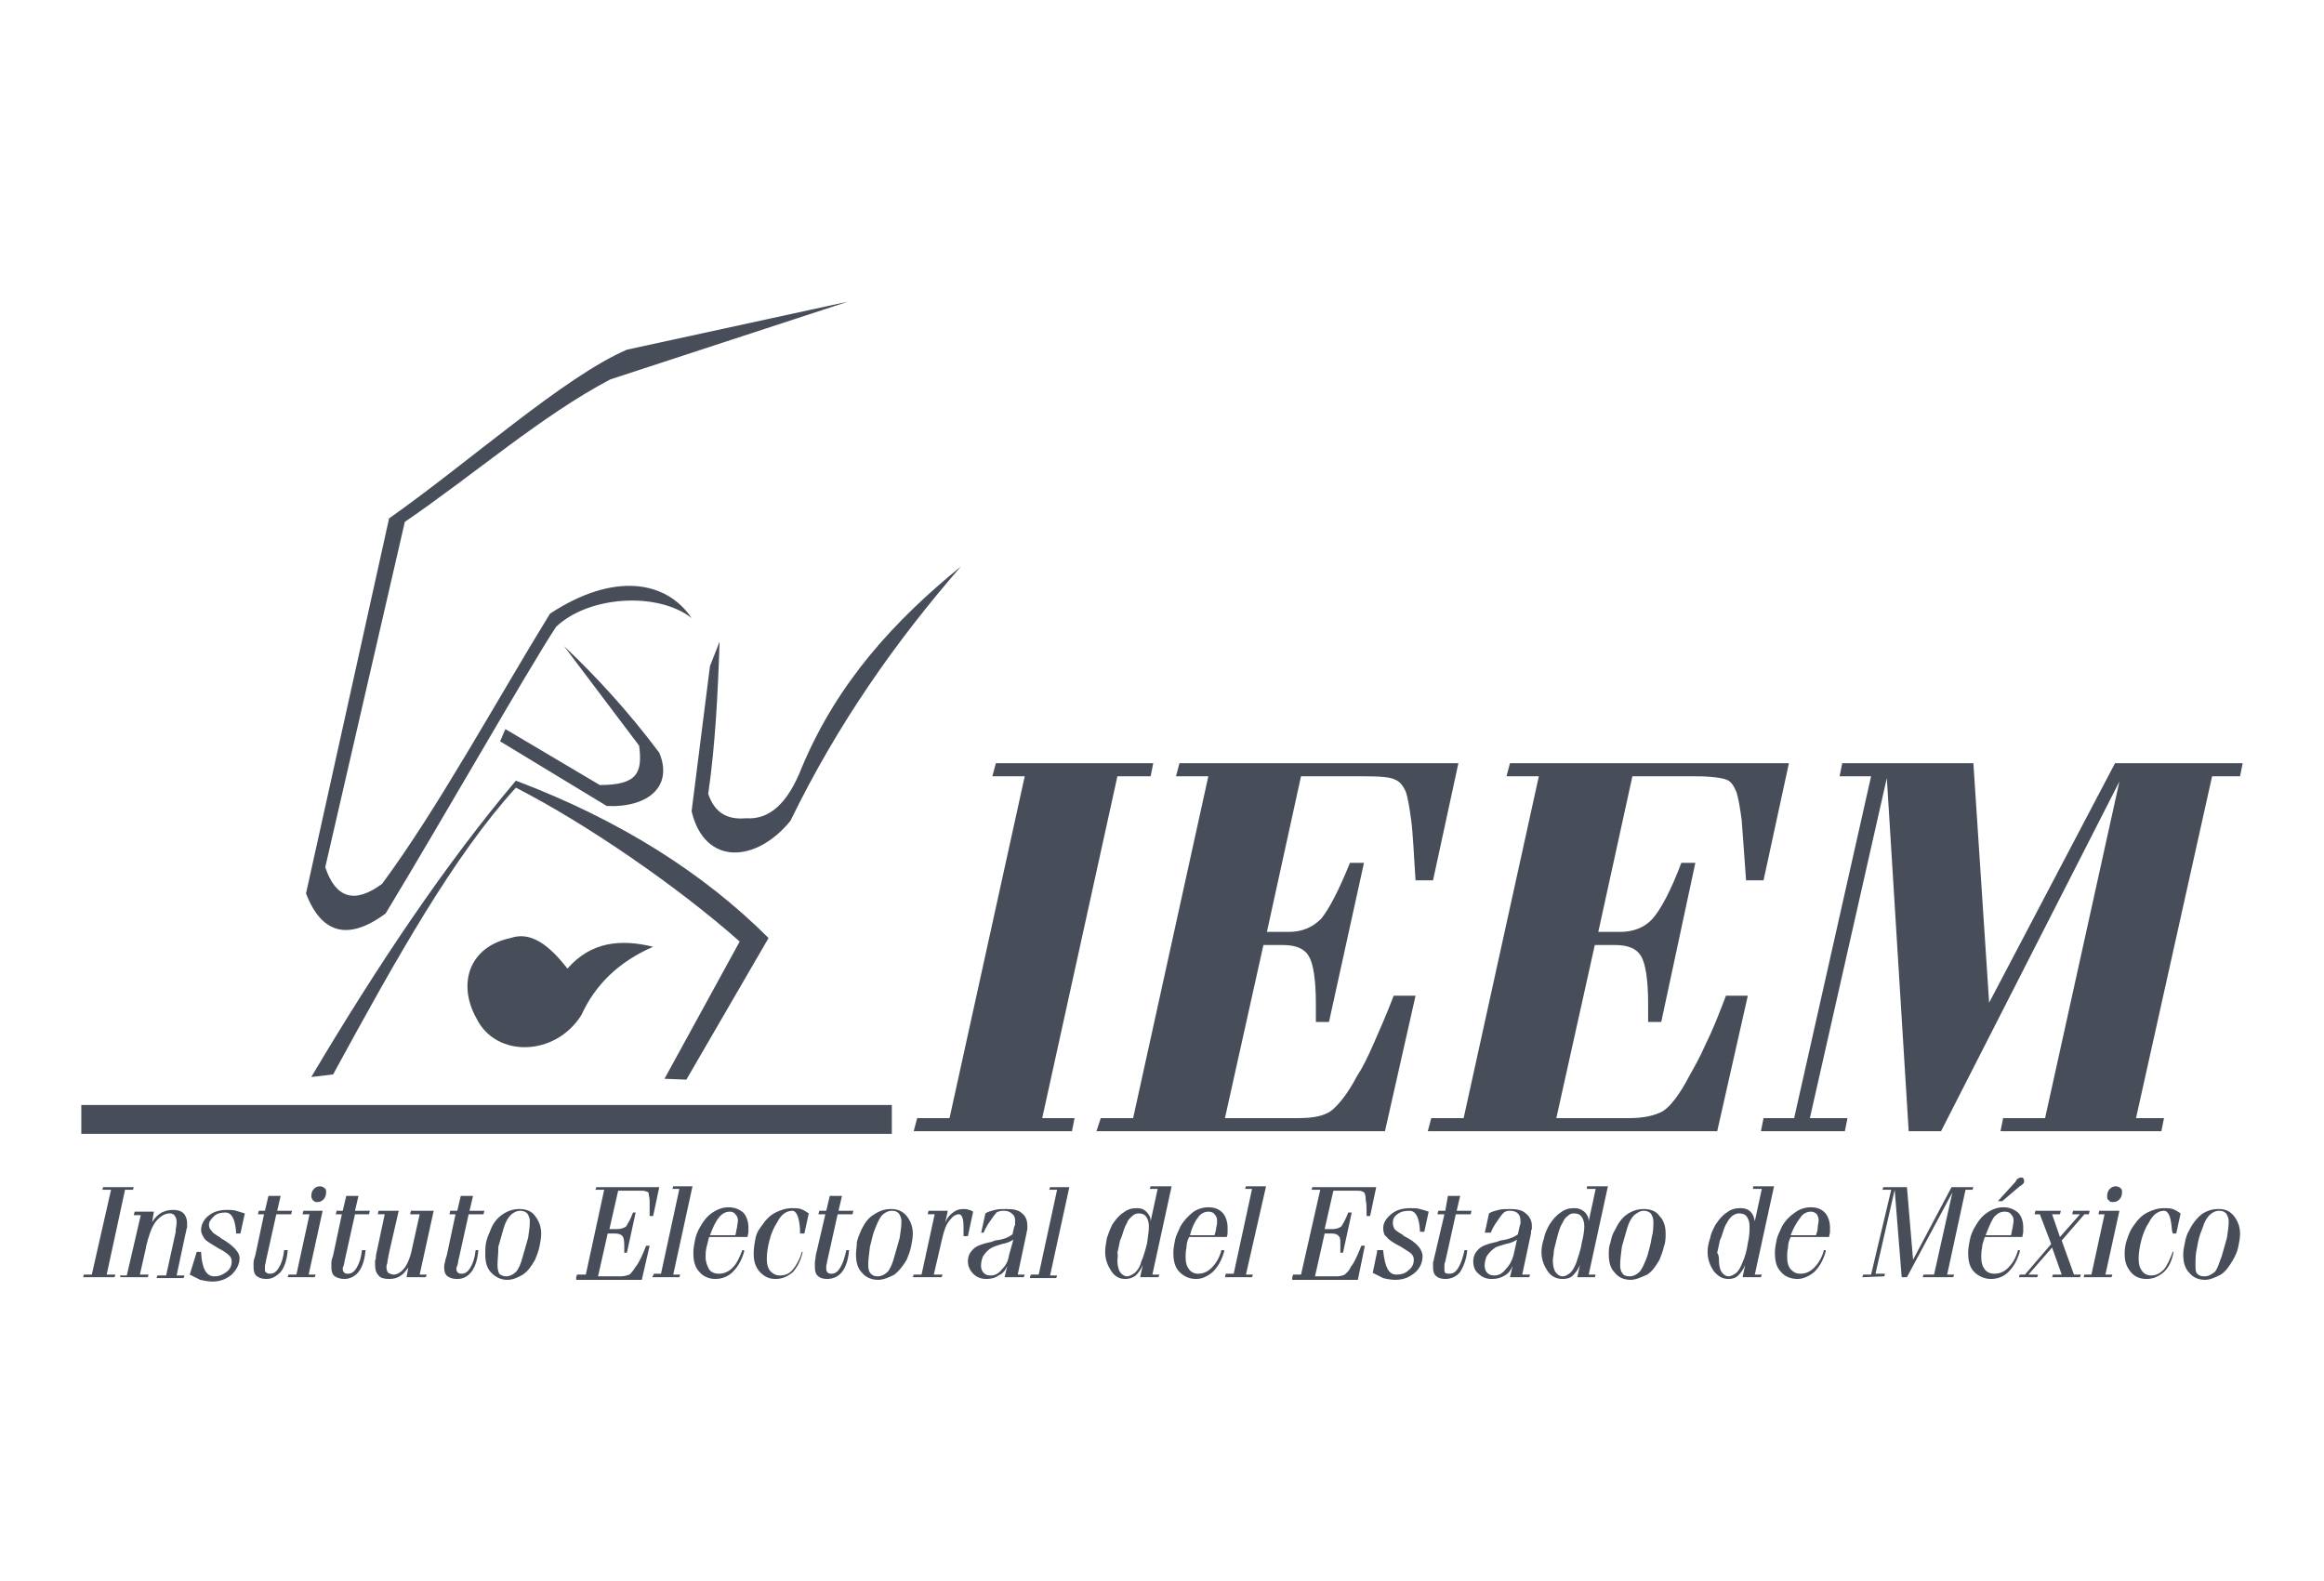 <?xml version="1.0" encoding="utf-8"?>
<!-- Generator: Adobe Illustrator 28.0.0, SVG Export Plug-In . SVG Version: 6.00 Build 0)  -->
<svg version="1.1" id="Capa_1" xmlns="http://www.w3.org/2000/svg" xmlns:xlink="http://www.w3.org/1999/xlink" x="0px" y="0px"
	 viewBox="0 0 265.8 180.9" style="enable-background:new 0 0 265.8 180.9;" xml:space="preserve">
<style type="text/css">
	.st0{fill:#474D59;}
</style>
<g>
	<path class="st0" d="M97,34.5L71.7,40c-7.2,3.1-18.1,12.9-27.2,19.3L35,102.2c1.8,4.7,4.9,5.4,9.1,2.3
		c6.6-10.9,16.4-28.1,19.5-32.8c3.8-3.6,11.7-4,15.5-1c-2.9-4.3-8.9-5.3-16.2-0.5C56.7,80.3,50,92.6,43.7,101.1
		c-3.1,2.3-5.3,1.7-6.5-1.9l9.1-39.5c7.9-5.4,15.7-12.2,23.5-16.3L97,34.5z"/>
	<path class="st0" d="M35.6,123.2l2.5-0.3c7.3-13.4,13.8-25,20.9-32.8c8.2,4.2,18.6,11.4,25.6,17.6L76,123.4l2.5,0.1l9.4-16.2
		c-7.4-7.4-17-13.5-28.9-18C50.9,98.9,43.2,110.4,35.6,123.2"/>
	<path class="st0" d="M57.2,84.8l0.6-1.4l10.8,6.4c4.3,0,4.9-1.4,4.5-4.5l-8.6-11.4c3.6,3.4,7.3,7.4,10.9,12.2
		c1.6,3.8-1.2,6.3-6,6.1L57.2,84.8z"/>
	<path class="st0" d="M82.3,73.4c-0.2,6.1-0.5,11.9-1.3,17.4c0.7,2.1,2.1,3,4.3,2.8c2.7,0.2,4.8-1.7,6.4-5.8
		c4.1-9.8,10.7-16.9,18.2-23c-7.3,8.4-14,17.8-19.5,29.1c-3.9,4.8-9.8,5.2-11.3-1.1c0.7-5.5,1.4-11,2.1-16.6L82.3,73.4z"/>
	<path class="st0" d="M64.9,110.8c2.7-3.1,6.1-3.4,9.8-2.5c-3.9,1.7-6.6,4.3-8.2,7.8c-3,4.8-9.8,4.9-12,0.4
		c-2.2-3.9-0.9-8.2,3.9-9.2C60.7,106.5,62.8,108.1,64.9,110.8"/>
	<rect x="9.3" y="126.4" class="st0" width="92.7" height="3.3"/>
	<path class="st0" d="M9.5,146.1l0.1-0.3h0.9l2.2-9.7h-1l0.1-0.3h3.5l-0.1,0.3h-0.9l-2.1,9.7h1l-0.1,0.3H9.5z M13.8,146.1h3.1
		l0.1-0.3h-1l0.7-3.1v-0.1c0.3-1.2,0.6-2.1,1-2.7c0.2-0.3,0.5-0.6,0.8-0.8s0.6-0.3,0.9-0.3s0.5,0.1,0.6,0.3c0.1,0.1,0.2,0.4,0.2,0.6
		c0,0.1,0,0.5-0.1,0.9c0,0.1,0,0.2,0,0.3l-1.1,5h-1l-0.1,0.3H21l0.1-0.3h-0.9l1-4.7c0.1-0.3,0.1-0.6,0.2-0.8c0-0.2,0-0.3,0-0.5
		c0-0.5-0.2-0.9-0.4-1.1c-0.3-0.3-0.7-0.4-1.2-0.4s-0.9,0.1-1.3,0.3s-0.8,0.6-1.1,1.1l0.2-1.2h-2.2l-0.1,0.4h0.8l-1.6,6.9h-0.8
		L13.8,146.1z M22.5,143.2H23v0.1c0.1,1.8,0.6,2.7,1.5,2.7c0.6,0,1-0.2,1.4-0.5s0.6-0.7,0.6-1.2c0-0.3-0.1-0.5-0.3-0.7
		c-0.2-0.2-0.6-0.5-1.2-0.8c-0.8-0.5-1.4-0.8-1.6-1.1s-0.4-0.6-0.4-1c0-0.6,0.3-1.2,0.8-1.6c0.6-0.5,1.3-0.7,2.2-0.7
		c0.3,0,0.7,0,1,0.1s0.7,0.2,1,0.3l-0.5,2.3H27v-0.2c-0.1-1.4-0.5-2.2-1.2-2.2c-0.5,0-1,0.1-1.3,0.4c-0.3,0.3-0.6,0.6-0.6,1
		c0,0.3,0.1,0.5,0.3,0.7c0.1,0.2,0.4,0.4,0.9,0.7c0,0,0.1,0,0.1,0.1c1.4,0.8,2.2,1.6,2.2,2.3s-0.3,1.3-0.9,1.9
		c-0.6,0.5-1.3,0.8-2.2,0.8c-0.5,0-0.9-0.1-1.4-0.2c-0.4-0.2-0.8-0.4-1.2-0.6L22.5,143.2z M32.9,143.1c-0.1,1.1-0.4,1.9-0.8,2.4
		c-0.5,0.5-1,0.8-1.6,0.8c-0.5,0-0.8-0.1-1.1-0.3c-0.3-0.2-0.4-0.6-0.4-1c0-0.2,0-0.4,0-0.6c0-0.2,0.1-0.5,0.2-0.8l1-4.7h-0.7
		l0.1-0.4h0.7l0.4-1.7h1.4l-0.4,1.7h1.7l-0.1,0.4h-1.7l-1.2,5.4c0,0.2-0.1,0.4-0.1,0.5s0,0.3,0,0.4c0,0.2,0,0.3,0.2,0.4
		c0.1,0.1,0.3,0.1,0.4,0.1c0.4,0,0.7-0.2,1-0.7s0.5-1.1,0.6-2h0.4V143.1z M36.6,135.7c0.2,0,0.4,0.1,0.5,0.2
		c0.2,0.1,0.2,0.3,0.2,0.5c0,0.3-0.1,0.6-0.3,0.8s-0.4,0.3-0.7,0.3c-0.2,0-0.3,0-0.5-0.2c-0.1-0.1-0.2-0.3-0.2-0.5
		c0-0.3,0.1-0.6,0.3-0.8S36.3,135.7,36.6,135.7 M32.9,146.1H36l0.1-0.3h-0.8l1.6-7.3h-2.2l-0.1,0.4h0.8l-1.5,6.9H33L32.9,146.1z
		 M41.8,143.1c-0.1,1.1-0.4,1.9-0.8,2.4c-0.4,0.5-1,0.8-1.6,0.8c-0.4,0-0.8-0.1-1.1-0.3s-0.4-0.6-0.4-1c0-0.2,0-0.4,0-0.6
		c0-0.2,0.1-0.5,0.2-0.8l1-4.7h-0.7l0.1-0.4h0.7l0.4-1.7H41l-0.4,1.7h1.7l-0.1,0.4h-1.6l-1.2,5.4c0,0.2-0.1,0.4-0.1,0.5
		c-0.1,0.1-0.1,0.3-0.1,0.4c0,0.2,0.1,0.3,0.2,0.4c0.1,0.1,0.2,0.1,0.4,0.1c0.4,0,0.7-0.2,1-0.7s0.5-1.1,0.6-2h0.4V143.1z
		 M49.6,138.5l-1.6,7.3h0.8l-0.1,0.3h-2.2l0.2-1.1c-0.3,0.4-0.6,0.8-1,1c-0.3,0.2-0.7,0.3-1.2,0.3s-1-0.1-1.2-0.4
		c-0.3-0.3-0.4-0.7-0.4-1.2c0-0.1,0-0.3,0-0.5c0.1-0.2,0.1-0.4,0.1-0.6l1-4.7h-0.8l0.1-0.4h2.3l-1.1,4.8c-0.1,0.6-0.2,0.9-0.2,1.2
		c-0.1,0.2-0.1,0.3-0.1,0.5s0.1,0.5,0.2,0.6c0.2,0.1,0.4,0.2,0.6,0.2c0.5,0,0.9-0.3,1.3-0.8c0.4-0.6,0.7-1.4,0.9-2.5l0.8-3.6h-1.1
		l0.1-0.4L49.6,138.5L49.6,138.5z M54.7,143.1c-0.1,1.1-0.4,1.9-0.8,2.4c-0.4,0.5-0.9,0.8-1.6,0.8c-0.5,0-0.8-0.1-1.1-0.3
		s-0.4-0.6-0.4-1c0-0.2,0-0.4,0.1-0.6c0-0.2,0.1-0.5,0.2-0.8l1-4.7h-0.7l0.1-0.4h0.8l0.4-1.7h1.4l-0.4,1.7h1.7l-0.1,0.4h-1.7
		l-1.2,5.4c0,0.2-0.1,0.4-0.1,0.5c-0.1,0.1-0.1,0.3-0.1,0.4c0,0.2,0.1,0.3,0.2,0.4c0.1,0.1,0.3,0.1,0.4,0.1c0.4,0,0.7-0.2,1-0.7
		s0.5-1.1,0.6-2h0.3V143.1z M56.9,144.7c0,0.5,0.1,0.8,0.2,1c0.2,0.2,0.5,0.3,0.8,0.3c0.4,0,0.8-0.2,1.1-0.5s0.6-1,0.8-1.8
		c0.2-0.7,0.4-1.4,0.6-2.1c0.1-0.7,0.2-1.3,0.2-1.9c0-0.3-0.1-0.6-0.3-0.9c-0.2-0.2-0.5-0.3-0.8-0.3c-0.4,0-0.8,0.2-1.1,0.5
		s-0.6,0.8-0.8,1.5s-0.4,1.4-0.6,2.1C57,143.4,56.9,144.1,56.9,144.7 M58,146.4c-0.7,0-1.3-0.3-1.8-0.8s-0.7-1.2-0.7-2.1
		c0-0.5,0-0.9,0.1-1.4s0.3-0.9,0.5-1.4c0.3-0.8,0.8-1.4,1.4-1.8c0.6-0.4,1.2-0.6,1.9-0.6s1.4,0.2,1.8,0.8c0.4,0.5,0.7,1.2,0.7,2
		c0,0.5-0.1,1-0.2,1.5c-0.1,0.5-0.3,1-0.5,1.5c-0.4,0.7-0.8,1.3-1.4,1.7C59.3,146.1,58.7,146.4,58,146.4 M65.9,146.1l0.1-0.3h1
		l2.1-9.7h-1l0.1-0.3h7.2l-0.7,3.3h-0.4c0-0.9,0-1.5,0-1.8s-0.1-0.5-0.1-0.7s-0.1-0.3-0.3-0.3c-0.1-0.1-0.4-0.1-0.9-0.1h-2.3l-1,4.4
		h0.8c0.5,0,0.8-0.1,1.1-0.3c0.2-0.3,0.5-0.8,0.8-1.6h0.3l-1,4.6h-0.3v-0.5c0-0.2,0-0.3,0-0.4c0-0.5-0.1-0.9-0.2-1
		c-0.2-0.2-0.4-0.3-0.9-0.3h-0.8l-1.1,4.9H71c0.4,0,0.7-0.1,1-0.2c0.2-0.2,0.4-0.4,0.7-0.9c0.2-0.2,0.4-0.6,0.6-1s0.4-0.9,0.6-1.4
		h0.4l-0.9,3.9h-7.5V146.1z M74.6,146.1h3.1l0.1-0.3H77l2.2-10.1H77l-0.1,0.3h0.8l-2.1,9.7h-0.8L74.6,146.1z M81.2,141.3h2.9
		c0.1-0.3,0.1-0.6,0.2-0.9c0-0.3,0.1-0.5,0.1-0.8s-0.1-0.5-0.3-0.7c-0.1-0.2-0.4-0.3-0.6-0.3c-0.5,0-0.9,0.2-1.3,0.7
		C81.8,139.8,81.5,140.5,81.2,141.3 M85.1,143.2c-0.3,1-0.7,1.7-1.3,2.3c-0.5,0.5-1.2,0.8-2,0.8c-0.7,0-1.4-0.3-1.8-0.8
		c-0.5-0.5-0.7-1.2-0.7-2.2c0-0.5,0.1-1,0.2-1.5s0.3-1,0.6-1.5c0.4-0.7,0.8-1.2,1.4-1.6c0.6-0.4,1.2-0.6,1.8-0.6
		c0.7,0,1.2,0.2,1.7,0.6c0.4,0.4,0.6,1.1,0.6,1.7c0,0.2,0,0.3,0,0.5s-0.1,0.4-0.1,0.6h-4.4c-0.1,0.4-0.2,0.8-0.3,1.2
		c-0.1,0.4-0.1,0.8-0.1,1.1c0,0.6,0.2,1,0.4,1.4c0.2,0.3,0.6,0.5,1.1,0.5c0.6,0,1.1-0.2,1.6-0.7s0.8-1.2,1.1-2h0.2V143.2z
		 M91.8,143.2c-0.2,1-0.6,1.7-1.1,2.3c-0.6,0.5-1.2,0.8-2,0.8s-1.3-0.3-1.8-0.8c-0.5-0.6-0.7-1.2-0.7-2.1c0-0.6,0.1-1.2,0.2-1.7
		c0.1-0.6,0.4-1.1,0.8-1.6c0.4-0.6,0.9-1.1,1.5-1.4c0.6-0.3,1.2-0.5,1.9-0.5c0.4,0,0.7,0,1,0.1s0.6,0.3,0.9,0.5l-0.5,2.3h-0.5
		c0-0.1,0-0.3,0-0.5c-0.1-1.4-0.4-2.1-0.9-2.1c-0.3,0-0.6,0.1-0.9,0.3s-0.6,0.6-0.8,1c-0.4,0.6-0.7,1.3-0.9,2.1
		c-0.2,0.8-0.3,1.4-0.3,2.1c0,0.6,0.1,1,0.4,1.4c0.3,0.3,0.6,0.5,1.1,0.5c0.6,0,1.1-0.2,1.5-0.7s0.8-1.2,1-2L91.8,143.2L91.8,143.2z
		 M97.1,143.1c-0.1,1.1-0.4,1.9-0.8,2.4s-1,0.8-1.7,0.8c-0.4,0-0.8-0.1-1-0.3c-0.3-0.2-0.4-0.6-0.4-1c0-0.2,0-0.4,0-0.6
		c0-0.2,0.1-0.5,0.1-0.8l1.1-4.7h-0.8l0.1-0.4h0.8l0.4-1.7h1.4l-0.4,1.7h1.7l-0.1,0.4h-1.7l-1.2,5.4c0,0.2-0.1,0.4-0.1,0.5v0.4
		c0,0.2,0.1,0.3,0.2,0.4c0.1,0.1,0.3,0.1,0.4,0.1c0.4,0,0.7-0.2,1-0.7s0.5-1.1,0.7-2h0.3V143.1z M99.3,144.7c0,0.5,0.1,0.8,0.3,1
		c0.2,0.2,0.4,0.3,0.8,0.3s0.8-0.2,1.1-0.5c0.3-0.3,0.6-1,0.8-1.8c0.2-0.7,0.4-1.4,0.6-2.1c0.1-0.7,0.2-1.3,0.2-1.9
		c0-0.3-0.1-0.6-0.3-0.9c-0.2-0.2-0.4-0.3-0.8-0.3s-0.8,0.2-1.1,0.5c-0.3,0.3-0.5,0.8-0.8,1.5s-0.4,1.4-0.6,2.1
		C99.4,143.4,99.3,144.1,99.3,144.7 M100.4,146.4c-0.7,0-1.4-0.3-1.8-0.8c-0.5-0.5-0.7-1.2-0.7-2.1c0-0.5,0.1-0.9,0.1-1.4
		c0.1-0.5,0.3-0.9,0.5-1.4c0.4-0.8,0.8-1.4,1.5-1.8c0.6-0.4,1.2-0.6,1.9-0.6c0.7,0,1.3,0.2,1.8,0.8c0.4,0.5,0.7,1.2,0.7,2
		c0,0.5-0.1,1-0.2,1.5s-0.3,1-0.5,1.5c-0.4,0.7-0.9,1.3-1.4,1.7C101.7,146.1,101.1,146.4,100.4,146.4 M104.4,146.1h3.3l0.1-0.3h-1
		l1-4.3c0.2-0.8,0.4-1.4,0.8-1.9s0.7-0.7,1.1-0.7c0.3,0,0.5,0.5,0.5,1.4c0,0.4,0,0.8,0,1.1h0.5l0.6-2.8c-0.2-0.1-0.3-0.2-0.5-0.2
		c-0.2-0.1-0.4-0.1-0.6-0.1c-0.5,0-0.8,0.1-1.2,0.4c-0.3,0.2-0.7,0.6-0.9,1.2l0.3-1.4h-2.2l-0.1,0.4h0.8l-1.5,6.9h-0.9L104.4,146.1z
		 M115.9,141.8c-0.3,0.2-0.7,0.4-1.3,0.5c-0.6,0.2-1,0.3-1.3,0.5s-0.5,0.4-0.8,0.8c-0.2,0.3-0.3,0.8-0.3,1.2c0,0.3,0.1,0.6,0.3,0.8
		c0.2,0.2,0.4,0.3,0.8,0.3c0.5,0,0.9-0.2,1.3-0.7c0.4-0.4,0.7-0.9,0.8-1.6L115.9,141.8z M112.2,141.1l0.5-2.3
		c0.3-0.2,0.7-0.3,1.1-0.4c0.4-0.1,0.8-0.1,1.3-0.1c0.8,0,1.4,0.1,1.8,0.5c0.4,0.3,0.6,0.8,0.6,1.4v0.4c0,0.1-0.1,0.3-0.1,0.5
		l-1,4.7h0.8l-0.1,0.3h-2.2l0.3-1.3c-0.2,0.5-0.5,0.9-1,1.1c-0.4,0.3-0.9,0.4-1.4,0.4c-0.6,0-1.1-0.2-1.5-0.6
		c-0.3-0.3-0.6-0.8-0.6-1.4c0-0.6,0.2-1,0.6-1.4s1-0.6,1.9-0.8c0.1,0,0.4-0.1,0.6-0.2c1-0.1,1.6-0.4,2-0.7l0.2-0.9
		c0.1-0.1,0.1-0.2,0.1-0.4c0-0.1,0-0.2,0-0.3c0-0.3-0.1-0.6-0.4-0.8c-0.2-0.2-0.5-0.3-0.9-0.3c-0.2,0-0.4,0-0.6,0.1
		c-0.1,0-0.3,0.1-0.3,0.2c-0.2,0.2-0.4,0.5-0.6,0.8c-0.3,0.4-0.6,0.9-0.8,1.4h-0.3V141.1z M117.8,146.1l0.1-0.3h0.9l2.1-9.7H120
		l0.1-0.3h2.2l-2.2,10.1h0.8l-0.1,0.3h-3V146.1z M127.8,144.2c0,0.5,0.1,1,0.3,1.3c0.2,0.3,0.5,0.5,0.8,0.5s0.6-0.2,0.9-0.4
		c0.3-0.3,0.6-0.7,0.7-1.2c0.3-0.7,0.5-1.4,0.7-2.2c0.1-0.8,0.2-1.4,0.2-1.9s-0.1-0.8-0.3-1.1s-0.5-0.4-0.9-0.4
		c-0.2,0-0.5,0.1-0.7,0.3s-0.5,0.4-0.6,0.8c-0.2,0.3-0.3,0.6-0.4,0.9c-0.1,0.3-0.2,0.7-0.4,1.1c-0.1,0.5-0.2,1-0.3,1.4
		C127.9,143.6,127.8,143.9,127.8,144.2 M131.6,135.7h2.4l-2.2,10.1h0.8l-0.1,0.3h-2.1l0.3-1.4c-0.2,0.5-0.5,0.9-0.8,1.2
		c-0.4,0.3-0.8,0.4-1.2,0.4c-0.7,0-1.2-0.3-1.6-0.9c-0.4-0.6-0.7-1.3-0.7-2.2c0-0.5,0.1-1,0.2-1.6c0.2-0.6,0.4-1.1,0.6-1.5
		c0.4-0.6,0.8-1.1,1.3-1.4c0.5-0.4,1-0.5,1.5-0.5s0.8,0.1,1.1,0.4c0.3,0.3,0.5,0.6,0.5,1.1l0.8-3.7h-0.9L131.6,135.7z M136.1,141.3
		h2.8c0.1-0.3,0.2-0.6,0.2-0.9c0.1-0.3,0.1-0.5,0.1-0.8s-0.1-0.5-0.3-0.7c-0.1-0.2-0.4-0.3-0.7-0.3c-0.4,0-0.9,0.2-1.2,0.7
		C136.6,139.8,136.3,140.5,136.1,141.3 M140,143.2c-0.3,1-0.7,1.7-1.3,2.3c-0.6,0.5-1.2,0.8-1.9,0.8c-0.8,0-1.4-0.3-1.9-0.8
		s-0.7-1.2-0.7-2.2c0-0.5,0.1-1,0.2-1.5c0.1-0.5,0.4-1,0.6-1.5c0.4-0.7,0.9-1.2,1.4-1.6c0.5-0.4,1.2-0.6,1.8-0.6
		c0.7,0,1.2,0.2,1.6,0.6c0.4,0.4,0.6,1.1,0.6,1.7c0,0.2,0,0.3,0,0.5s0,0.4-0.1,0.6H136c-0.2,0.4-0.3,0.8-0.3,1.2
		c-0.1,0.4-0.1,0.8-0.1,1.1c0,0.6,0.1,1,0.4,1.4c0.2,0.3,0.6,0.5,1,0.5c0.6,0,1.1-0.2,1.6-0.7s0.9-1.2,1.1-2h0.3V143.2z
		 M140.1,146.1h3.1l0.1-0.3h-0.8l2.3-10.1h-2.3l-0.1,0.3h0.8l-2.1,9.7h-0.9L140.1,146.1z M147.8,146.1l0.1-0.3h0.9l2.2-9.7h-1
		l0.1-0.3h7.3l-0.7,3.3h-0.4c0-0.9,0-1.5-0.1-1.8c0-0.3,0-0.5-0.1-0.7c0-0.2-0.2-0.3-0.3-0.3c-0.1-0.1-0.4-0.1-0.9-0.1h-2.4l-1,4.4
		h0.8c0.5,0,0.8-0.1,1.1-0.3c0.2-0.3,0.5-0.8,0.8-1.6h0.4l-1,4.6h-0.3c0-0.2,0-0.4,0-0.5v-0.4c0-0.5,0-0.9-0.2-1
		c-0.1-0.2-0.4-0.3-0.8-0.3h-0.8l-1.1,4.9h2.5c0.4,0,0.7-0.1,0.9-0.2c0.2-0.2,0.5-0.4,0.7-0.9c0.2-0.2,0.4-0.6,0.6-1
		c0.2-0.4,0.4-0.9,0.6-1.4h0.4l-0.8,3.9h-7.5V146.1z M157.5,143.2l-0.5,2.4c0.4,0.2,0.8,0.4,1.2,0.6c0.4,0.1,0.9,0.2,1.4,0.2
		c0.9,0,1.6-0.3,2.2-0.8c0.6-0.5,0.9-1.2,0.9-1.9c0-0.8-0.7-1.6-2.1-2.3c0,0-0.1,0-0.1-0.1c-0.5-0.3-0.8-0.5-1-0.7
		c-0.1-0.2-0.2-0.4-0.2-0.7c0-0.4,0.1-0.7,0.5-1s0.8-0.4,1.4-0.4c0.7,0,1.1,0.7,1.2,2.2v0.2h0.5l0.5-2.3c-0.3-0.1-0.6-0.2-1-0.3
		c-0.3-0.1-0.7-0.1-1.1-0.1c-0.9,0-1.6,0.2-2.2,0.7c-0.6,0.5-0.9,1-0.9,1.6c0,0.4,0.1,0.8,0.4,1c0.2,0.3,0.8,0.7,1.6,1.1
		c0.6,0.4,1,0.6,1.2,0.8s0.3,0.4,0.3,0.7c0,0.5-0.2,0.9-0.6,1.2c-0.4,0.4-0.9,0.5-1.4,0.5c-0.9,0-1.3-0.9-1.5-2.7V143h-0.7V143.2z
		 M167.8,143.1c-0.1,1.1-0.5,1.9-0.8,2.4c-0.4,0.5-1,0.8-1.7,0.8c-0.4,0-0.8-0.1-1-0.3c-0.3-0.2-0.4-0.6-0.4-1c0-0.2,0-0.4,0-0.6
		c0.1-0.2,0.1-0.5,0.2-0.8l1.1-4.7h-0.8l0.1-0.4h0.8l0.3-1.7h1.4l-0.4,1.7h1.7l-0.1,0.4h-1.7l-1.2,5.4c-0.1,0.2-0.1,0.4-0.1,0.5v0.4
		c0,0.2,0,0.3,0.1,0.4c0.1,0.1,0.3,0.1,0.5,0.1c0.4,0,0.7-0.2,1-0.7s0.5-1.1,0.7-2h0.3V143.1z M173.5,141.8
		c-0.3,0.2-0.7,0.4-1.3,0.5c-0.6,0.2-1.1,0.3-1.3,0.5c-0.3,0.2-0.5,0.4-0.8,0.8c-0.2,0.3-0.3,0.8-0.3,1.2c0,0.3,0.1,0.6,0.3,0.8
		s0.4,0.3,0.8,0.3c0.5,0,0.9-0.2,1.3-0.7c0.4-0.4,0.7-0.9,0.9-1.6L173.5,141.8z M169.8,141.1l0.5-2.3c0.3-0.2,0.7-0.3,1.1-0.4
		c0.4-0.1,0.8-0.1,1.3-0.1c0.7,0,1.4,0.1,1.8,0.5c0.4,0.3,0.7,0.8,0.7,1.4v0.4c-0.1,0.1-0.1,0.3-0.1,0.5l-1,4.7h0.9l-0.1,0.3h-2.2
		l0.3-1.3c-0.2,0.5-0.5,0.9-0.9,1.1c-0.5,0.3-0.9,0.4-1.5,0.4s-1.1-0.2-1.5-0.6c-0.4-0.3-0.6-0.8-0.6-1.4c0-0.6,0.2-1,0.6-1.4
		c0.4-0.4,1-0.6,1.9-0.8c0.1,0,0.4-0.1,0.6-0.2c0.9-0.1,1.6-0.4,2-0.7l0.2-0.9c0-0.1,0.1-0.2,0.1-0.4c0-0.1,0-0.2,0-0.3
		c0-0.3-0.1-0.6-0.3-0.8s-0.5-0.3-0.9-0.3c-0.2,0-0.4,0-0.5,0.1c-0.1,0-0.2,0.1-0.3,0.2c-0.2,0.2-0.4,0.5-0.6,0.8
		c-0.3,0.4-0.6,0.9-0.8,1.4h-0.7V141.1z M177.6,144.2c0,0.5,0.1,1,0.3,1.3s0.5,0.5,0.8,0.5c0.4,0,0.6-0.2,0.9-0.4
		c0.3-0.3,0.5-0.7,0.7-1.2c0.2-0.7,0.5-1.4,0.6-2.2c0.2-0.8,0.3-1.4,0.3-1.9s-0.1-0.8-0.3-1.1s-0.5-0.4-0.9-0.4
		c-0.3,0-0.5,0.1-0.7,0.3c-0.3,0.2-0.4,0.4-0.6,0.8c-0.2,0.3-0.3,0.6-0.4,0.9c-0.1,0.3-0.2,0.7-0.3,1.1c-0.1,0.5-0.3,1-0.3,1.4
		C177.7,143.6,177.6,143.9,177.6,144.2 M181.5,135.7h2.4l-2.2,10.1h0.8l-0.1,0.3h-2l0.3-1.4c-0.2,0.5-0.5,0.9-0.8,1.2
		s-0.7,0.4-1.2,0.4c-0.7,0-1.3-0.3-1.7-0.9c-0.4-0.6-0.7-1.3-0.7-2.2c0-0.5,0.1-1,0.3-1.6c0.1-0.6,0.4-1.1,0.6-1.5
		c0.4-0.6,0.8-1.1,1.3-1.4c0.5-0.4,1-0.5,1.6-0.5c0.4,0,0.7,0.1,1.1,0.4c0.3,0.3,0.5,0.6,0.5,1.1l0.8-3.7h-1L181.5,135.7z
		 M185.3,144.7c0,0.5,0.1,0.8,0.3,1c0.1,0.2,0.4,0.3,0.8,0.3c0.4,0,0.8-0.2,1.1-0.5s0.6-1,0.9-1.8c0.2-0.7,0.4-1.4,0.5-2.1
		c0.2-0.7,0.2-1.3,0.2-1.9c0-0.3-0.1-0.6-0.3-0.9c-0.2-0.2-0.5-0.3-0.8-0.3c-0.4,0-0.7,0.2-1.1,0.5c-0.3,0.3-0.6,0.8-0.8,1.5
		s-0.4,1.4-0.6,2.1C185.4,143.4,185.3,144.1,185.3,144.7 M186.5,146.4c-0.8,0-1.4-0.3-1.8-0.8c-0.5-0.5-0.7-1.2-0.7-2.1
		c0-0.5,0-0.9,0.2-1.4c0.1-0.5,0.2-0.9,0.5-1.4c0.4-0.8,0.8-1.4,1.4-1.8c0.6-0.4,1.2-0.6,1.9-0.6s1.4,0.2,1.8,0.8
		c0.5,0.5,0.7,1.2,0.7,2c0,0.5,0,1-0.2,1.5c-0.1,0.5-0.3,1-0.5,1.5c-0.4,0.7-0.8,1.3-1.4,1.7C187.7,146.1,187.1,146.4,186.5,146.4
		 M196.6,144.2c0,0.5,0.1,1,0.3,1.3s0.5,0.5,0.8,0.5s0.6-0.2,0.9-0.4c0.3-0.3,0.5-0.7,0.7-1.2c0.3-0.7,0.5-1.4,0.6-2.2
		c0.2-0.8,0.2-1.4,0.2-1.9s-0.1-0.8-0.3-1.1s-0.5-0.4-0.9-0.4c-0.3,0-0.5,0.1-0.8,0.3c-0.2,0.2-0.4,0.4-0.6,0.8
		c-0.2,0.3-0.3,0.6-0.4,0.9c-0.1,0.3-0.2,0.7-0.4,1.1c-0.1,0.5-0.2,1-0.3,1.4C196.6,143.6,196.6,143.9,196.6,144.2 M200.5,135.7h2.4
		l-2.2,10.1h0.8l-0.1,0.3h-2.1l0.3-1.4c-0.2,0.5-0.5,0.9-0.8,1.2s-0.7,0.4-1.1,0.4c-0.7,0-1.2-0.3-1.7-0.9c-0.4-0.6-0.7-1.3-0.7-2.2
		c0-0.5,0.1-1,0.3-1.6c0.1-0.6,0.4-1.1,0.6-1.5c0.4-0.6,0.8-1.1,1.3-1.4c0.5-0.4,1-0.5,1.6-0.5c0.4,0,0.8,0.1,1.1,0.4
		c0.3,0.3,0.4,0.6,0.5,1.1l0.8-3.7h-1L200.5,135.7z M204.8,141.3h2.9c0.1-0.3,0.2-0.6,0.2-0.9c0-0.3,0.1-0.5,0.1-0.8
		s-0.1-0.5-0.2-0.7c-0.2-0.2-0.4-0.3-0.7-0.3c-0.4,0-0.9,0.2-1.2,0.7C205.5,139.8,205.1,140.5,204.8,141.3 M208.8,143.2
		c-0.3,1-0.7,1.7-1.3,2.3c-0.6,0.5-1.3,0.8-1.9,0.8c-0.8,0-1.5-0.3-1.9-0.8c-0.5-0.5-0.7-1.2-0.7-2.2c0-0.5,0.1-1,0.2-1.5
		c0.1-0.5,0.4-1,0.6-1.5c0.4-0.7,0.9-1.2,1.5-1.6c0.5-0.4,1.2-0.6,1.8-0.6c0.7,0,1.2,0.2,1.6,0.6c0.4,0.4,0.6,1.1,0.6,1.7
		c0,0.2,0,0.3,0,0.5s-0.1,0.4-0.1,0.6h-4.4c-0.2,0.4-0.3,0.8-0.3,1.2c-0.1,0.4-0.1,0.8-0.1,1.1c0,0.6,0.1,1,0.4,1.4
		c0.3,0.3,0.6,0.5,1.1,0.5c0.6,0,1.1-0.2,1.6-0.7s0.9-1.2,1.1-2h0.2V143.2z M213,146.1l0.1-0.3h0.9l2.3-9.7h-1l0.1-0.3h2.7l0.7,8.3
		l4.4-8.3h2.5l-0.1,0.3h-0.8l-2.1,9.7h0.8l-0.1,0.3h-3.5l0.1-0.3h1.2l2.1-9.4l-5.2,9.7h-0.6l-0.8-10l-2.2,9.6h1.1l-0.1,0.3
		L213,146.1L213,146.1z"/>
	<path class="st0" d="M227.1,141.3h2.9c0.1-0.3,0.1-0.6,0.2-0.9c0-0.2,0.1-0.5,0.1-0.8s-0.1-0.5-0.3-0.7c-0.1-0.2-0.4-0.3-0.7-0.3
		c-0.5,0-0.9,0.2-1.3,0.7C227.7,139.8,227.4,140.5,227.1,141.3 M231,143.2c-0.3,1-0.7,1.7-1.3,2.3c-0.5,0.5-1.2,0.8-2,0.8
		c-0.7,0-1.4-0.3-1.9-0.8s-0.7-1.2-0.7-2.2c0-0.5,0.1-1,0.2-1.5c0.1-0.5,0.3-1,0.6-1.5c0.4-0.7,0.8-1.2,1.4-1.6
		c0.6-0.4,1.2-0.6,1.8-0.6c0.7,0,1.2,0.2,1.7,0.6c0.4,0.4,0.6,1,0.6,1.7c0,0.2,0,0.3,0,0.5s-0.1,0.4-0.1,0.6H227
		c-0.1,0.4-0.3,0.8-0.3,1.2c-0.1,0.4-0.1,0.8-0.1,1.1c0,0.6,0.1,1,0.4,1.4c0.2,0.3,0.6,0.5,1.1,0.5c0.6,0,1.1-0.2,1.6-0.7
		s0.9-1.2,1.1-2h0.2V143.2z M229,137.4h-0.5l2-2.2c0.1-0.2,0.2-0.3,0.3-0.4c0.1,0,0.2-0.1,0.3-0.1c0.2,0,0.3,0,0.3,0.1
		c0.1,0.1,0.1,0.2,0.1,0.3s0,0.2-0.1,0.3s-0.2,0.2-0.4,0.3L229,137.4z M232.8,138.5l-0.1,0.4h0.6l1.3,3.4l-3,3.5H231l-0.1,0.3h2.1
		l0.1-0.3H232l2.7-3.1l1.1,3.1h-1l-0.1,0.3h3.2l0.1-0.3h-0.8l-1.4-3.9l2.6-3h0.5l0.1-0.4h-1.9l-0.1,0.4h0.9l-2.3,2.6l-0.9-2.6h0.9
		l0.1-0.4H232.8z M242,135.7c0.2,0,0.4,0.1,0.5,0.2c0.2,0.1,0.2,0.3,0.2,0.5c0,0.3-0.1,0.6-0.3,0.8s-0.4,0.3-0.7,0.3
		c-0.2,0-0.4,0-0.5-0.2c-0.2-0.1-0.2-0.3-0.2-0.5c0-0.3,0.1-0.6,0.3-0.8S241.7,135.7,242,135.7 M238.3,146.1l0.1-0.3h0.8l1.5-6.9
		H240l0.1-0.4h2.3l-1.6,7.3h0.8l-0.1,0.3L238.3,146.1L238.3,146.1z M248.6,143.2c-0.2,1-0.5,1.7-1.1,2.3c-0.6,0.5-1.2,0.8-2,0.8
		s-1.4-0.3-1.8-0.8c-0.5-0.6-0.7-1.2-0.7-2.1c0-0.6,0.1-1.2,0.3-1.7c0.2-0.6,0.4-1.1,0.8-1.6c0.4-0.6,0.9-1.1,1.5-1.4
		c0.6-0.3,1.2-0.5,1.9-0.5c0.3,0,0.7,0,1,0.1s0.6,0.3,0.9,0.5l-0.5,2.3h-0.4c0-0.1-0.1-0.3-0.1-0.5c-0.1-1.4-0.4-2.1-0.9-2.1
		c-0.3,0-0.6,0.1-0.9,0.3c-0.3,0.2-0.6,0.6-0.8,1c-0.4,0.6-0.7,1.3-0.9,2.1s-0.3,1.4-0.3,2.1c0,0.6,0.1,1,0.4,1.4
		c0.2,0.3,0.6,0.5,1,0.5c0.6,0,1-0.2,1.5-0.7c0.4-0.5,0.7-1.2,1-2L248.6,143.2L248.6,143.2z M251.1,144.7c0,0.5,0,0.8,0.2,1
		s0.4,0.3,0.8,0.3c0.5,0,0.8-0.2,1.2-0.5c0.3-0.3,0.5-1,0.8-1.8c0.2-0.7,0.4-1.4,0.6-2.1c0.1-0.7,0.2-1.3,0.2-1.9
		c0-0.3-0.1-0.6-0.3-0.9c-0.2-0.2-0.4-0.3-0.8-0.3c-0.4,0-0.8,0.2-1.1,0.5s-0.6,0.8-0.8,1.5c-0.3,0.7-0.5,1.4-0.6,2.1
		C251.1,143.4,251.1,144.1,251.1,144.7 M252.2,146.4c-0.8,0-1.4-0.3-1.8-0.8c-0.5-0.5-0.7-1.2-0.7-2.1c0-0.5,0.1-0.9,0.2-1.4
		c0.1-0.5,0.2-0.9,0.5-1.4c0.4-0.8,0.9-1.4,1.4-1.8c0.6-0.4,1.2-0.6,1.9-0.6c0.8,0,1.3,0.2,1.8,0.8c0.4,0.5,0.7,1.2,0.7,2
		c0,0.5-0.1,1-0.2,1.5c-0.1,0.5-0.3,1-0.6,1.5c-0.4,0.7-0.8,1.3-1.4,1.7C253.4,146.1,252.8,146.4,252.2,146.4"/>
	<path class="st0" d="M104.5,129.4l0.4-1.5h3.7l8.6-39.1h-3.7l0.4-1.5h18l-0.3,1.5h-3.8l-8.6,39.1h3.7l-0.3,1.5H104.5z M125.4,129.4
		h33l3.5-15.5h-2.5c-0.8,2.1-1.6,3.9-2.3,5.5s-1.3,2.8-1.9,3.7c-1.1,2.1-2.2,3.4-3,4c-0.9,0.6-2.1,0.8-3.7,0.8h-8.4l4.4-19.8h2.2
		c1.5,0,2.5,0.4,3,1.3c0.5,0.8,0.8,2.7,0.8,5.4v2.1h1.5l4-18.2h-1.6c-1.3,3.2-2.4,5.3-3.3,6.4c-1,1-2.2,1.5-3.7,1.5h-2.5l3.9-17.8
		h7.2c1.9,0,3.1,0.1,3.6,0.4c0.5,0.2,0.9,0.7,1.2,1.4c0.2,0.6,0.4,1.7,0.6,3.2c0.2,1.5,0.3,3.9,0.5,6.9h2l2.9-13.4h-31.9l-0.4,1.5
		h3.7l-8.6,39.1h-3.7L125.4,129.4z M163.3,129.4l0.4-1.5h3.7l8.6-39.1h-3.7l0.4-1.5h31.9l-2.9,13.4h-2c-0.2-3-0.4-5.4-0.5-6.9
		c-0.2-1.5-0.4-2.6-0.6-3.2c-0.3-0.7-0.6-1.2-1.1-1.4c-0.5-0.2-1.7-0.4-3.6-0.4h-7.2l-3.9,17.8h2.5c1.5,0,2.8-0.5,3.7-1.5
		s2.1-3.2,3.3-6.4h1.6l-3.9,18.2h-1.5v-2.1c0-2.7-0.3-4.6-0.8-5.4c-0.5-0.9-1.5-1.3-3-1.3h-2.3l-4.4,19.8h8.4c1.6,0,2.9-0.3,3.8-0.8
		c0.9-0.6,1.9-1.9,3-4c0.5-0.9,1.2-2.1,1.9-3.7c0.8-1.6,1.5-3.4,2.3-5.5h2.5l-3.5,15.5H163.3z M201.4,129.4h9.6l0.3-1.5H207
		l8.8-38.9l2.5,40.4h3.7l20.4-40l-8.5,38.5h-4.8l-0.3,1.5h18.4l0.3-1.5h-3.2l8.7-39.1h3.2l0.3-1.5h-14.6l-14.4,27.4l-1.8-27.4h-15
		l-0.3,1.5h3.6l-8.8,39.1h-3.5L201.4,129.4z"/>
</g>
</svg>
